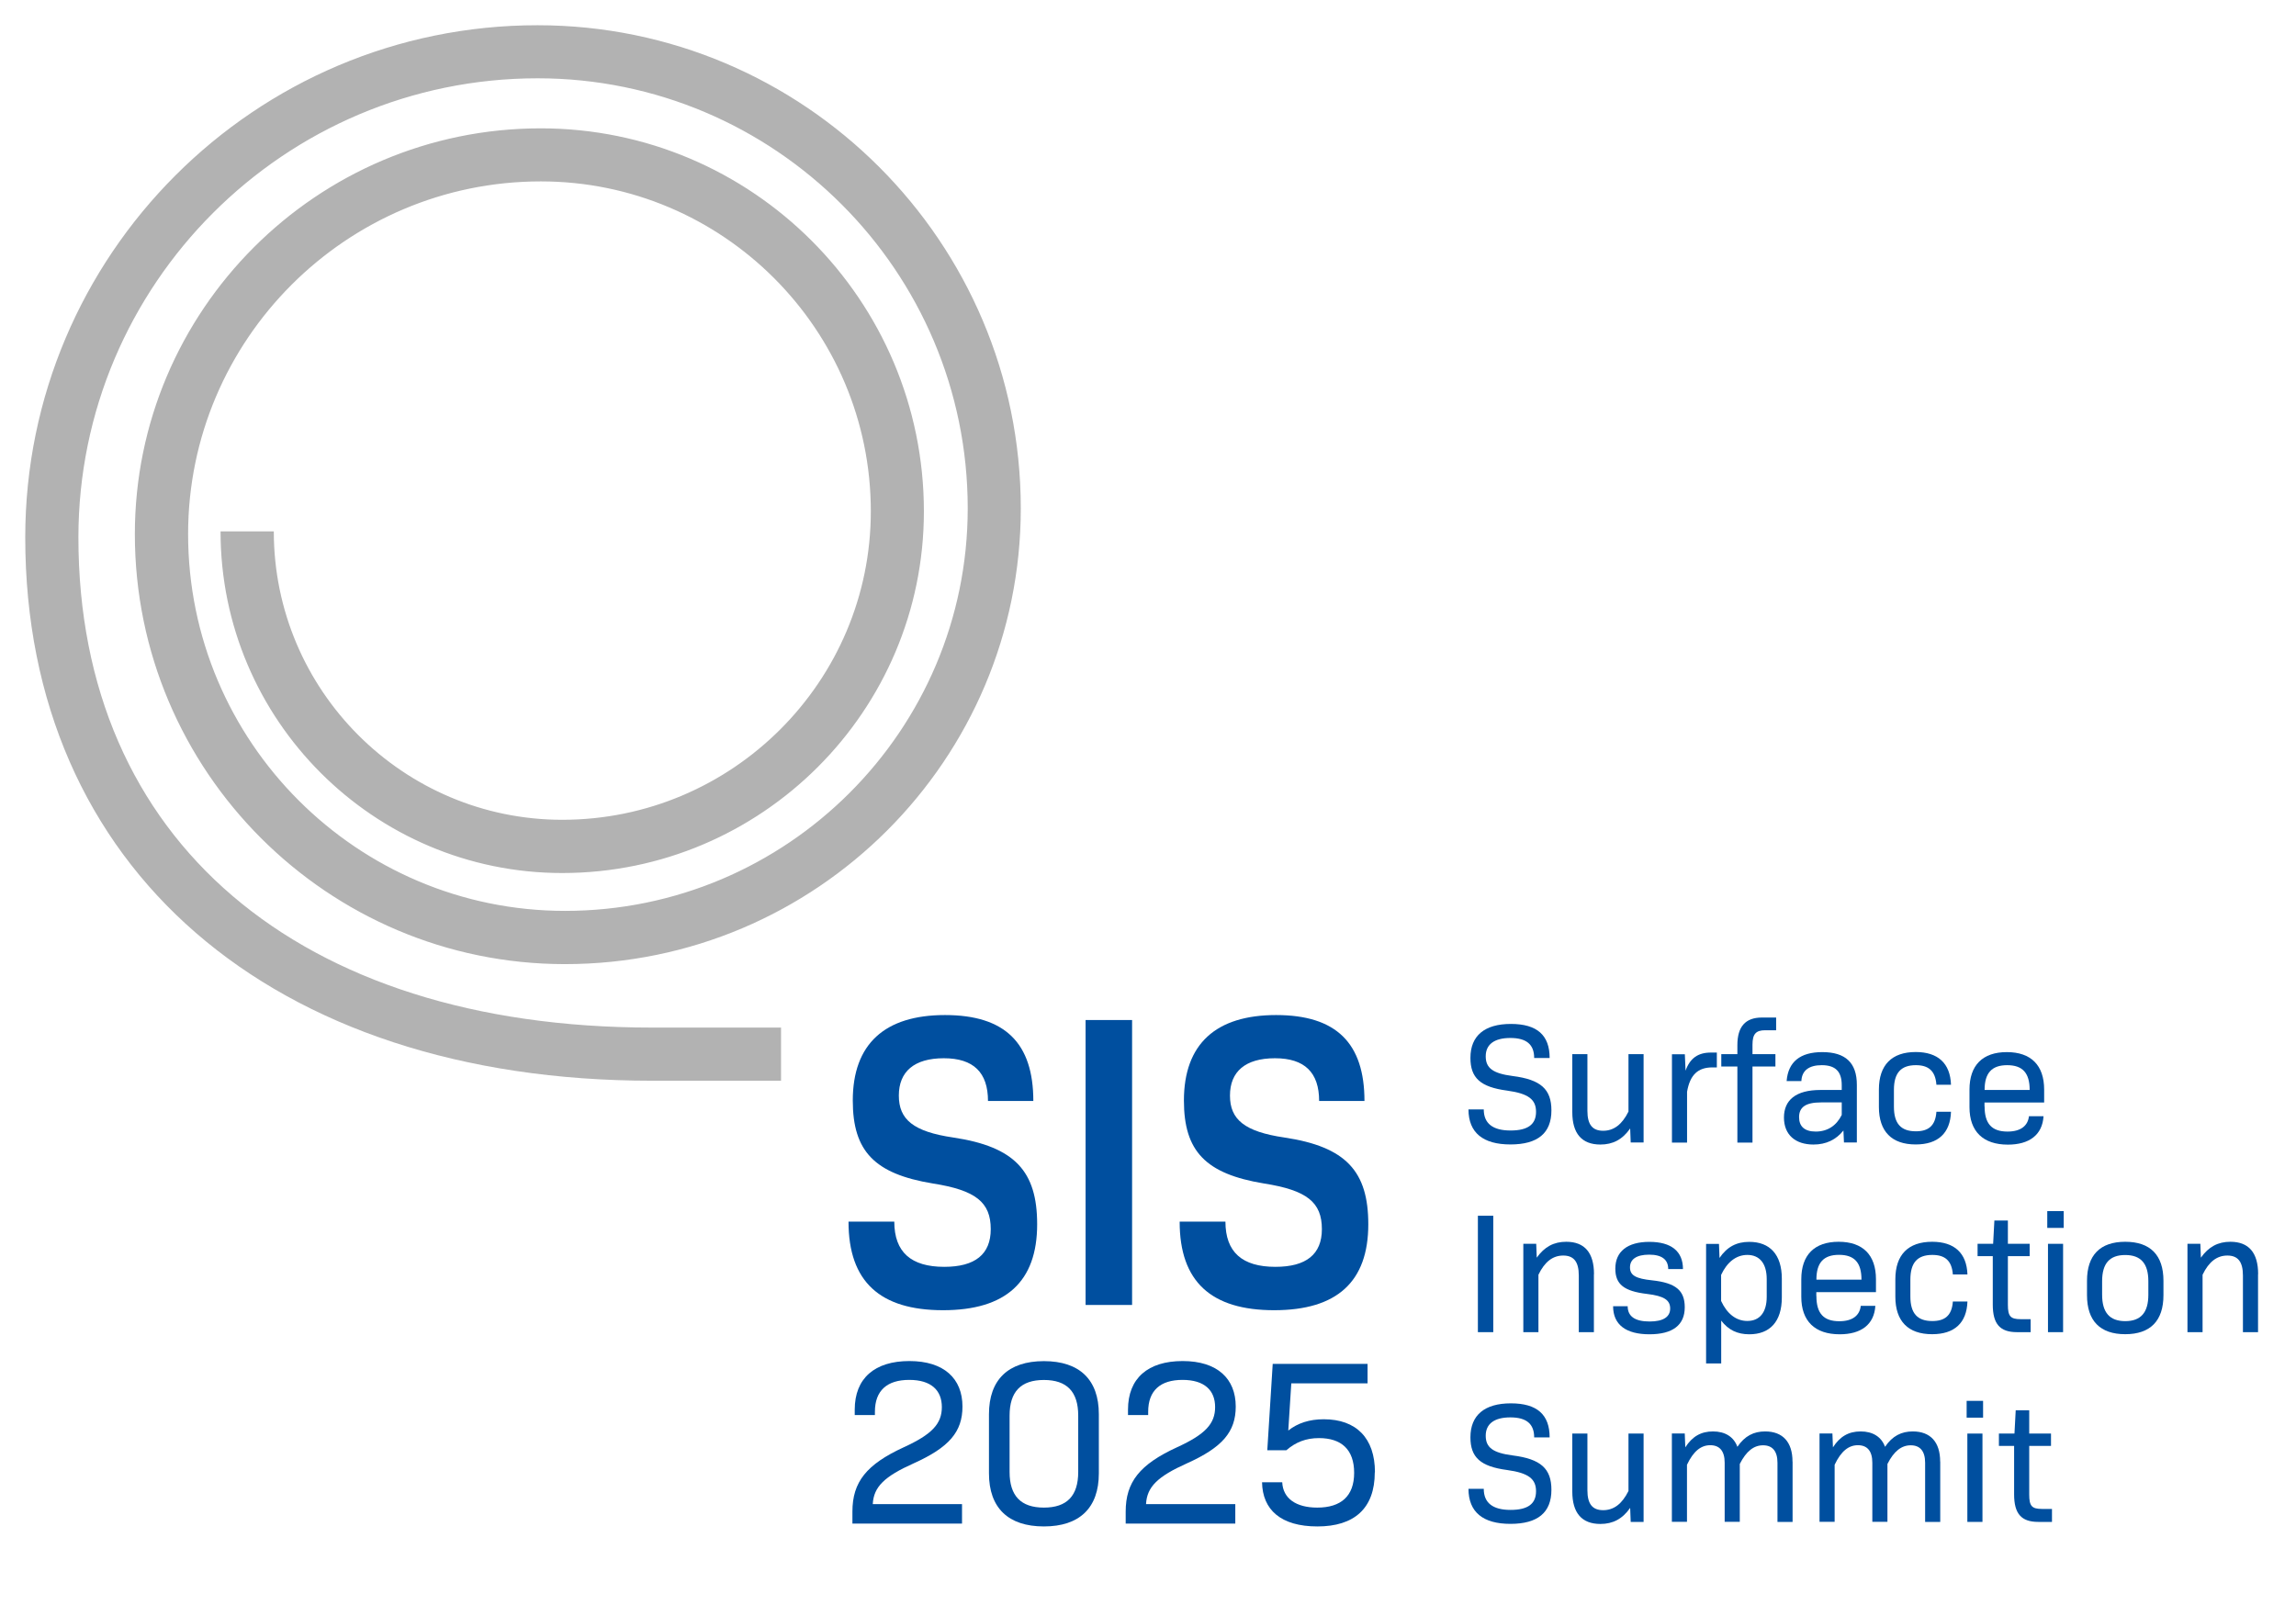 <?xml version="1.0" encoding="UTF-8"?>
<svg id="Text_Kopie" data-name="Text Kopie" xmlns="http://www.w3.org/2000/svg" viewBox="0 0 258.28 180.55">
  <defs>
    <style>
      .cls-1 {
        fill: #004f9f;
      }

      .cls-2 {
        fill: #b2b2b2;
      }
    </style>
  </defs>
  <path class="cls-2" d="M24.81,59.8c0,21.19,17.24,38.43,38.43,38.43,22.44,0,40.69-18.25,40.69-40.69,0-23.77-19.33-43.1-43.1-43.1-25.18,0-45.66,20.48-45.66,45.66,0,26.68,21.7,48.38,48.38,48.38,28.28,0,51.28-23,51.28-51.28,0-29.98-24.39-54.36-54.36-54.36C28.69,2.83,2.84,28.69,2.84,60.47c0,37.13,27.67,61.13,70.49,61.13h14.53v-5.98h-14.53c-39.79,0-64.51-21.13-64.51-55.15,0-28.48,23.17-51.66,51.66-51.66,26.68,0,48.38,21.7,48.38,48.38,0,24.98-20.32,45.3-45.3,45.3-23.38,0-42.4-19.02-42.4-42.4,0-21.88,17.8-39.68,39.68-39.68,20.47,0,37.12,16.65,37.12,37.12,0,19.14-15.57,34.71-34.71,34.71-17.89,0-32.45-14.56-32.45-32.45h-5.98Z"/>
  <g>
    <path class="cls-1" d="M98.18,169.24h10.04v2.19h-12.33v-1.35c0-3.33,1.58-5.31,5.78-7.24,3.17-1.45,4.28-2.64,4.28-4.52s-1.19-3.06-3.67-3.06-3.86,1.19-3.86,3.59v.37h-2.27v-.61c0-3.54,2.25-5.47,6.15-5.47s5.97,1.98,5.97,5.12c0,2.85-1.51,4.6-5.49,6.39-3.3,1.48-4.49,2.64-4.6,4.57Z"/>
    <path class="cls-1" d="M111.25,165.78v-6.66c0-3.88,2.17-5.97,6.18-5.97s6.18,2.09,6.18,5.97v6.66c0,3.88-2.17,5.97-6.18,5.97s-6.18-2.09-6.18-5.97ZM121.29,165.62v-6.34c0-2.69-1.27-4.01-3.86-4.01s-3.86,1.32-3.86,4.01v6.34c0,2.69,1.27,4.01,3.86,4.01s3.86-1.32,3.86-4.01Z"/>
    <path class="cls-1" d="M128.92,169.24h10.04v2.19h-12.33v-1.35c0-3.33,1.58-5.31,5.78-7.24,3.17-1.45,4.28-2.64,4.28-4.52s-1.19-3.06-3.67-3.06-3.86,1.19-3.86,3.59v.37h-2.27v-.61c0-3.54,2.25-5.47,6.15-5.47s5.97,1.98,5.97,5.12c0,2.85-1.51,4.6-5.49,6.39-3.3,1.48-4.49,2.64-4.6,4.57Z"/>
    <path class="cls-1" d="M154.65,165.67c0,4.07-2.33,6.08-6.45,6.08s-6.18-1.88-6.23-4.97h2.27c.08,1.8,1.53,2.85,3.94,2.85,2.67,0,4.15-1.29,4.15-3.91s-1.43-3.91-3.96-3.91c-1.45,0-2.61.45-3.67,1.37h-2.14l.61-9.72h10.67v2.19h-8.58l-.34,5.31c1.06-.84,2.38-1.27,3.99-1.27,3.65,0,5.76,2.11,5.76,5.97Z"/>
  </g>
  <g>
    <path class="cls-1" d="M165.17,124.83h1.74c0,1.58,1.02,2.37,3.01,2.37s2.87-.71,2.87-2.1-.85-2.06-3.26-2.39c-3.01-.4-4.12-1.43-4.12-3.68,0-2.5,1.6-3.82,4.55-3.82s4.36,1.27,4.36,3.83h-1.74c0-1.52-.87-2.25-2.68-2.25s-2.77.73-2.77,2.06.81,1.93,3.03,2.22c3.16.4,4.36,1.48,4.36,3.87,0,2.56-1.54,3.83-4.61,3.83s-4.72-1.31-4.72-3.95Z"/>
    <path class="cls-1" d="M184.89,118.61v9.94h-1.45l-.06-1.58c-.87,1.25-1.95,1.81-3.35,1.81-2.1,0-3.16-1.25-3.16-3.64v-6.53h1.7v6.38c0,1.56.58,2.24,1.77,2.24s2.12-.69,2.85-2.16v-6.46h1.7Z"/>
    <path class="cls-1" d="M193.13,118.42v1.68h-.5c-1.62,0-2.52.83-2.85,2.74v5.72h-1.7v-9.94h1.45l.08,1.85c.5-1.41,1.41-2.04,2.85-2.04h.67Z"/>
    <path class="cls-1" d="M197.14,117.53v1.08h2.58v1.39h-2.58v8.56h-1.7v-8.56h-1.81v-1.39h1.81v-1.02c0-2.08.91-3.1,2.76-3.1h1.6v1.43h-1.23c-1.04,0-1.43.42-1.43,1.62Z"/>
    <path class="cls-1" d="M208.88,122.06v6.49h-1.45l-.06-1.35c-.81,1.02-1.93,1.58-3.37,1.58-2.04,0-3.32-1.1-3.32-3.04s1.31-3.1,4.11-3.1h2.39v-.54c0-1.54-.71-2.25-2.25-2.25-1.41,0-2.24.58-2.29,1.79h-1.66c.17-2.16,1.52-3.26,4.01-3.26,2.62,0,3.89,1.21,3.89,3.68ZM207.18,125.45v-1.41h-2.33c-1.73,0-2.47.54-2.47,1.66,0,1.04.62,1.62,1.87,1.62,1.33,0,2.33-.66,2.93-1.87Z"/>
    <path class="cls-1" d="M211.36,124.56v-1.97c0-2.76,1.45-4.22,4.14-4.22,2.5,0,3.89,1.27,3.97,3.68h-1.64c-.12-1.6-.93-2.2-2.31-2.2-1.68,0-2.47.87-2.47,2.78v1.89c0,1.91.79,2.77,2.47,2.77,1.39,0,2.2-.6,2.31-2.2h1.64c-.08,2.41-1.46,3.68-3.97,3.68-2.7,0-4.14-1.46-4.14-4.22Z"/>
    <path class="cls-1" d="M223.25,124.49c0,1.95.81,2.83,2.58,2.83,1.5,0,2.29-.66,2.41-1.73h1.64c-.13,2.12-1.62,3.2-4.01,3.2-2.79,0-4.32-1.48-4.32-4.22v-1.97c0-2.74,1.48-4.22,4.2-4.22s4.2,1.48,4.2,4.22v1.45h-6.71v.44ZM223.25,122.64h5.07c0-1.91-.79-2.79-2.53-2.79s-2.54.89-2.54,2.79Z"/>
    <path class="cls-1" d="M166.25,136.79h1.73v13.1h-1.73v-13.1Z"/>
    <path class="cls-1" d="M179.3,143.36v6.53h-1.7v-6.38c0-1.56-.58-2.24-1.75-2.24s-2.08.69-2.79,2.16v6.46h-1.7v-9.94h1.45l.06,1.56c.87-1.23,1.93-1.79,3.32-1.79,2.08,0,3.12,1.25,3.12,3.64Z"/>
    <path class="cls-1" d="M181.48,146.97h1.62c0,1.14.81,1.72,2.47,1.72,1.54,0,2.31-.52,2.31-1.46s-.67-1.41-2.6-1.64c-2.6-.31-3.57-1.08-3.57-2.85,0-1.93,1.37-3.01,3.83-3.01s3.78,1.06,3.78,3.06h-1.66c0-1.06-.71-1.62-2.14-1.62s-2.16.52-2.16,1.43.67,1.27,2.5,1.46c2.66.29,3.66,1.14,3.66,3.03,0,2-1.35,3.04-3.97,3.04s-4.09-1.06-4.09-3.16Z"/>
    <path class="cls-1" d="M200.44,143.87v2.12c0,2.72-1.35,4.14-3.66,4.14-1.33,0-2.35-.48-3.16-1.54v4.82h-1.7v-13.45h1.45l.06,1.58c.85-1.25,1.91-1.81,3.35-1.81,2.31,0,3.66,1.43,3.66,4.14ZM198.74,143.92c0-1.77-.81-2.72-2.18-2.72-1.27,0-2.29.83-2.95,2.25v2.93c.66,1.43,1.68,2.25,2.95,2.25,1.37,0,2.18-.94,2.18-2.72v-2Z"/>
    <path class="cls-1" d="M204.33,145.83c0,1.95.81,2.83,2.58,2.83,1.5,0,2.29-.66,2.41-1.73h1.64c-.13,2.12-1.62,3.2-4.01,3.2-2.79,0-4.32-1.48-4.32-4.22v-1.97c0-2.74,1.48-4.22,4.2-4.22s4.2,1.48,4.2,4.22v1.45h-6.71v.44ZM204.33,143.98h5.07c0-1.91-.79-2.79-2.53-2.79s-2.54.89-2.54,2.79Z"/>
    <path class="cls-1" d="M213.21,145.91v-1.97c0-2.76,1.45-4.22,4.14-4.22,2.5,0,3.89,1.27,3.97,3.68h-1.64c-.12-1.6-.93-2.2-2.31-2.2-1.68,0-2.47.87-2.47,2.78v1.89c0,1.91.79,2.77,2.47,2.77,1.39,0,2.2-.6,2.31-2.2h1.64c-.08,2.41-1.46,3.68-3.97,3.68-2.7,0-4.14-1.46-4.14-4.22Z"/>
    <path class="cls-1" d="M228.43,148.43v1.46h-1.54c-1.91,0-2.72-.92-2.72-3.1v-5.45h-1.71v-1.39h1.75l.14-2.62h1.52v2.62h2.45v1.39h-2.45v5.47c0,1.29.29,1.62,1.43,1.62h1.14Z"/>
    <path class="cls-1" d="M230.3,136.27h1.85v1.89h-1.85v-1.89ZM230.38,139.95h1.7v9.94h-1.7v-9.94Z"/>
    <path class="cls-1" d="M234.77,145.73v-1.62c0-2.89,1.48-4.39,4.3-4.39s4.3,1.5,4.3,4.39v1.62c0,2.89-1.48,4.39-4.3,4.39s-4.3-1.5-4.3-4.39ZM241.67,145.68v-1.52c0-2-.85-2.95-2.6-2.95s-2.6.94-2.6,2.95v1.52c0,2,.85,2.97,2.6,2.97s2.6-.96,2.6-2.97Z"/>
    <path class="cls-1" d="M254.01,143.36v6.53h-1.7v-6.38c0-1.56-.58-2.24-1.75-2.24s-2.08.69-2.79,2.16v6.46h-1.7v-9.94h1.45l.06,1.56c.87-1.23,1.93-1.79,3.32-1.79,2.08,0,3.12,1.25,3.12,3.64Z"/>
    <path class="cls-1" d="M165.17,167.52h1.74c0,1.58,1.02,2.37,3.01,2.37s2.87-.71,2.87-2.1-.85-2.06-3.26-2.39c-3.01-.4-4.12-1.43-4.12-3.68,0-2.5,1.6-3.82,4.55-3.82s4.36,1.27,4.36,3.83h-1.74c0-1.52-.87-2.25-2.68-2.25s-2.77.73-2.77,2.06.81,1.93,3.03,2.22c3.16.4,4.36,1.48,4.36,3.87,0,2.56-1.54,3.83-4.61,3.83s-4.72-1.31-4.72-3.95Z"/>
    <path class="cls-1" d="M184.89,161.3v9.94h-1.45l-.06-1.58c-.87,1.25-1.95,1.81-3.35,1.81-2.1,0-3.16-1.25-3.16-3.64v-6.53h1.7v6.38c0,1.56.58,2.24,1.77,2.24s2.12-.69,2.85-2.16v-6.46h1.7Z"/>
    <path class="cls-1" d="M201.65,164.46v6.78h-1.7v-6.65c0-1.33-.58-1.97-1.62-1.97s-1.89.66-2.62,2.1v6.51h-1.7v-6.65c0-1.33-.58-1.97-1.62-1.97s-1.89.66-2.62,2.2v6.42h-1.7v-9.94h1.45l.06,1.56c.79-1.23,1.77-1.79,3.12-1.79s2.33.6,2.74,1.73c.83-1.23,1.85-1.73,3.12-1.73,1.99,0,3.08,1.2,3.08,3.39Z"/>
    <path class="cls-1" d="M218.26,164.46v6.78h-1.7v-6.65c0-1.33-.58-1.97-1.62-1.97s-1.89.66-2.62,2.1v6.51h-1.7v-6.65c0-1.33-.58-1.97-1.62-1.97s-1.89.66-2.62,2.2v6.42h-1.7v-9.94h1.45l.06,1.56c.79-1.23,1.77-1.79,3.12-1.79s2.33.6,2.74,1.73c.83-1.23,1.85-1.73,3.12-1.73,1.99,0,3.08,1.2,3.08,3.39Z"/>
    <path class="cls-1" d="M221.23,157.62h1.85v1.89h-1.85v-1.89ZM221.31,161.3h1.7v9.94h-1.7v-9.94Z"/>
    <path class="cls-1" d="M230.83,169.78v1.46h-1.54c-1.91,0-2.72-.92-2.72-3.1v-5.45h-1.71v-1.39h1.75l.14-2.62h1.52v2.62h2.45v1.39h-2.45v5.47c0,1.29.29,1.62,1.43,1.62h1.14Z"/>
  </g>
  <g>
    <path class="cls-1" d="M95.46,137.45h5.14c0,3.44,1.89,5.09,5.62,5.09,3.47,0,5.23-1.41,5.23-4.24,0-3.02-1.67-4.38-6.52-5.14-6.56-1.08-9-3.63-9-9.33,0-6.37,3.6-9.62,10.37-9.62s9.94,3.16,9.94,9.67h-5.1c0-3.21-1.63-4.81-4.97-4.81s-5.06,1.51-5.06,4.2,1.63,4.06,6.13,4.72c6.94,1.04,9.43,3.82,9.43,9.76,0,6.46-3.51,9.67-10.59,9.67s-10.63-3.21-10.63-9.95Z"/>
    <path class="cls-1" d="M122.12,114.77h5.23v32.06h-5.23v-32.06Z"/>
    <path class="cls-1" d="M132.71,137.45h5.14c0,3.44,1.89,5.09,5.62,5.09,3.47,0,5.23-1.41,5.23-4.24,0-3.02-1.67-4.38-6.52-5.14-6.56-1.08-9-3.63-9-9.33,0-6.37,3.6-9.62,10.37-9.62s9.94,3.16,9.94,9.67h-5.1c0-3.21-1.63-4.81-4.97-4.81s-5.06,1.51-5.06,4.2,1.63,4.06,6.13,4.72c6.94,1.04,9.43,3.82,9.43,9.76,0,6.46-3.51,9.67-10.59,9.67s-10.63-3.21-10.63-9.95Z"/>
  </g>
</svg>